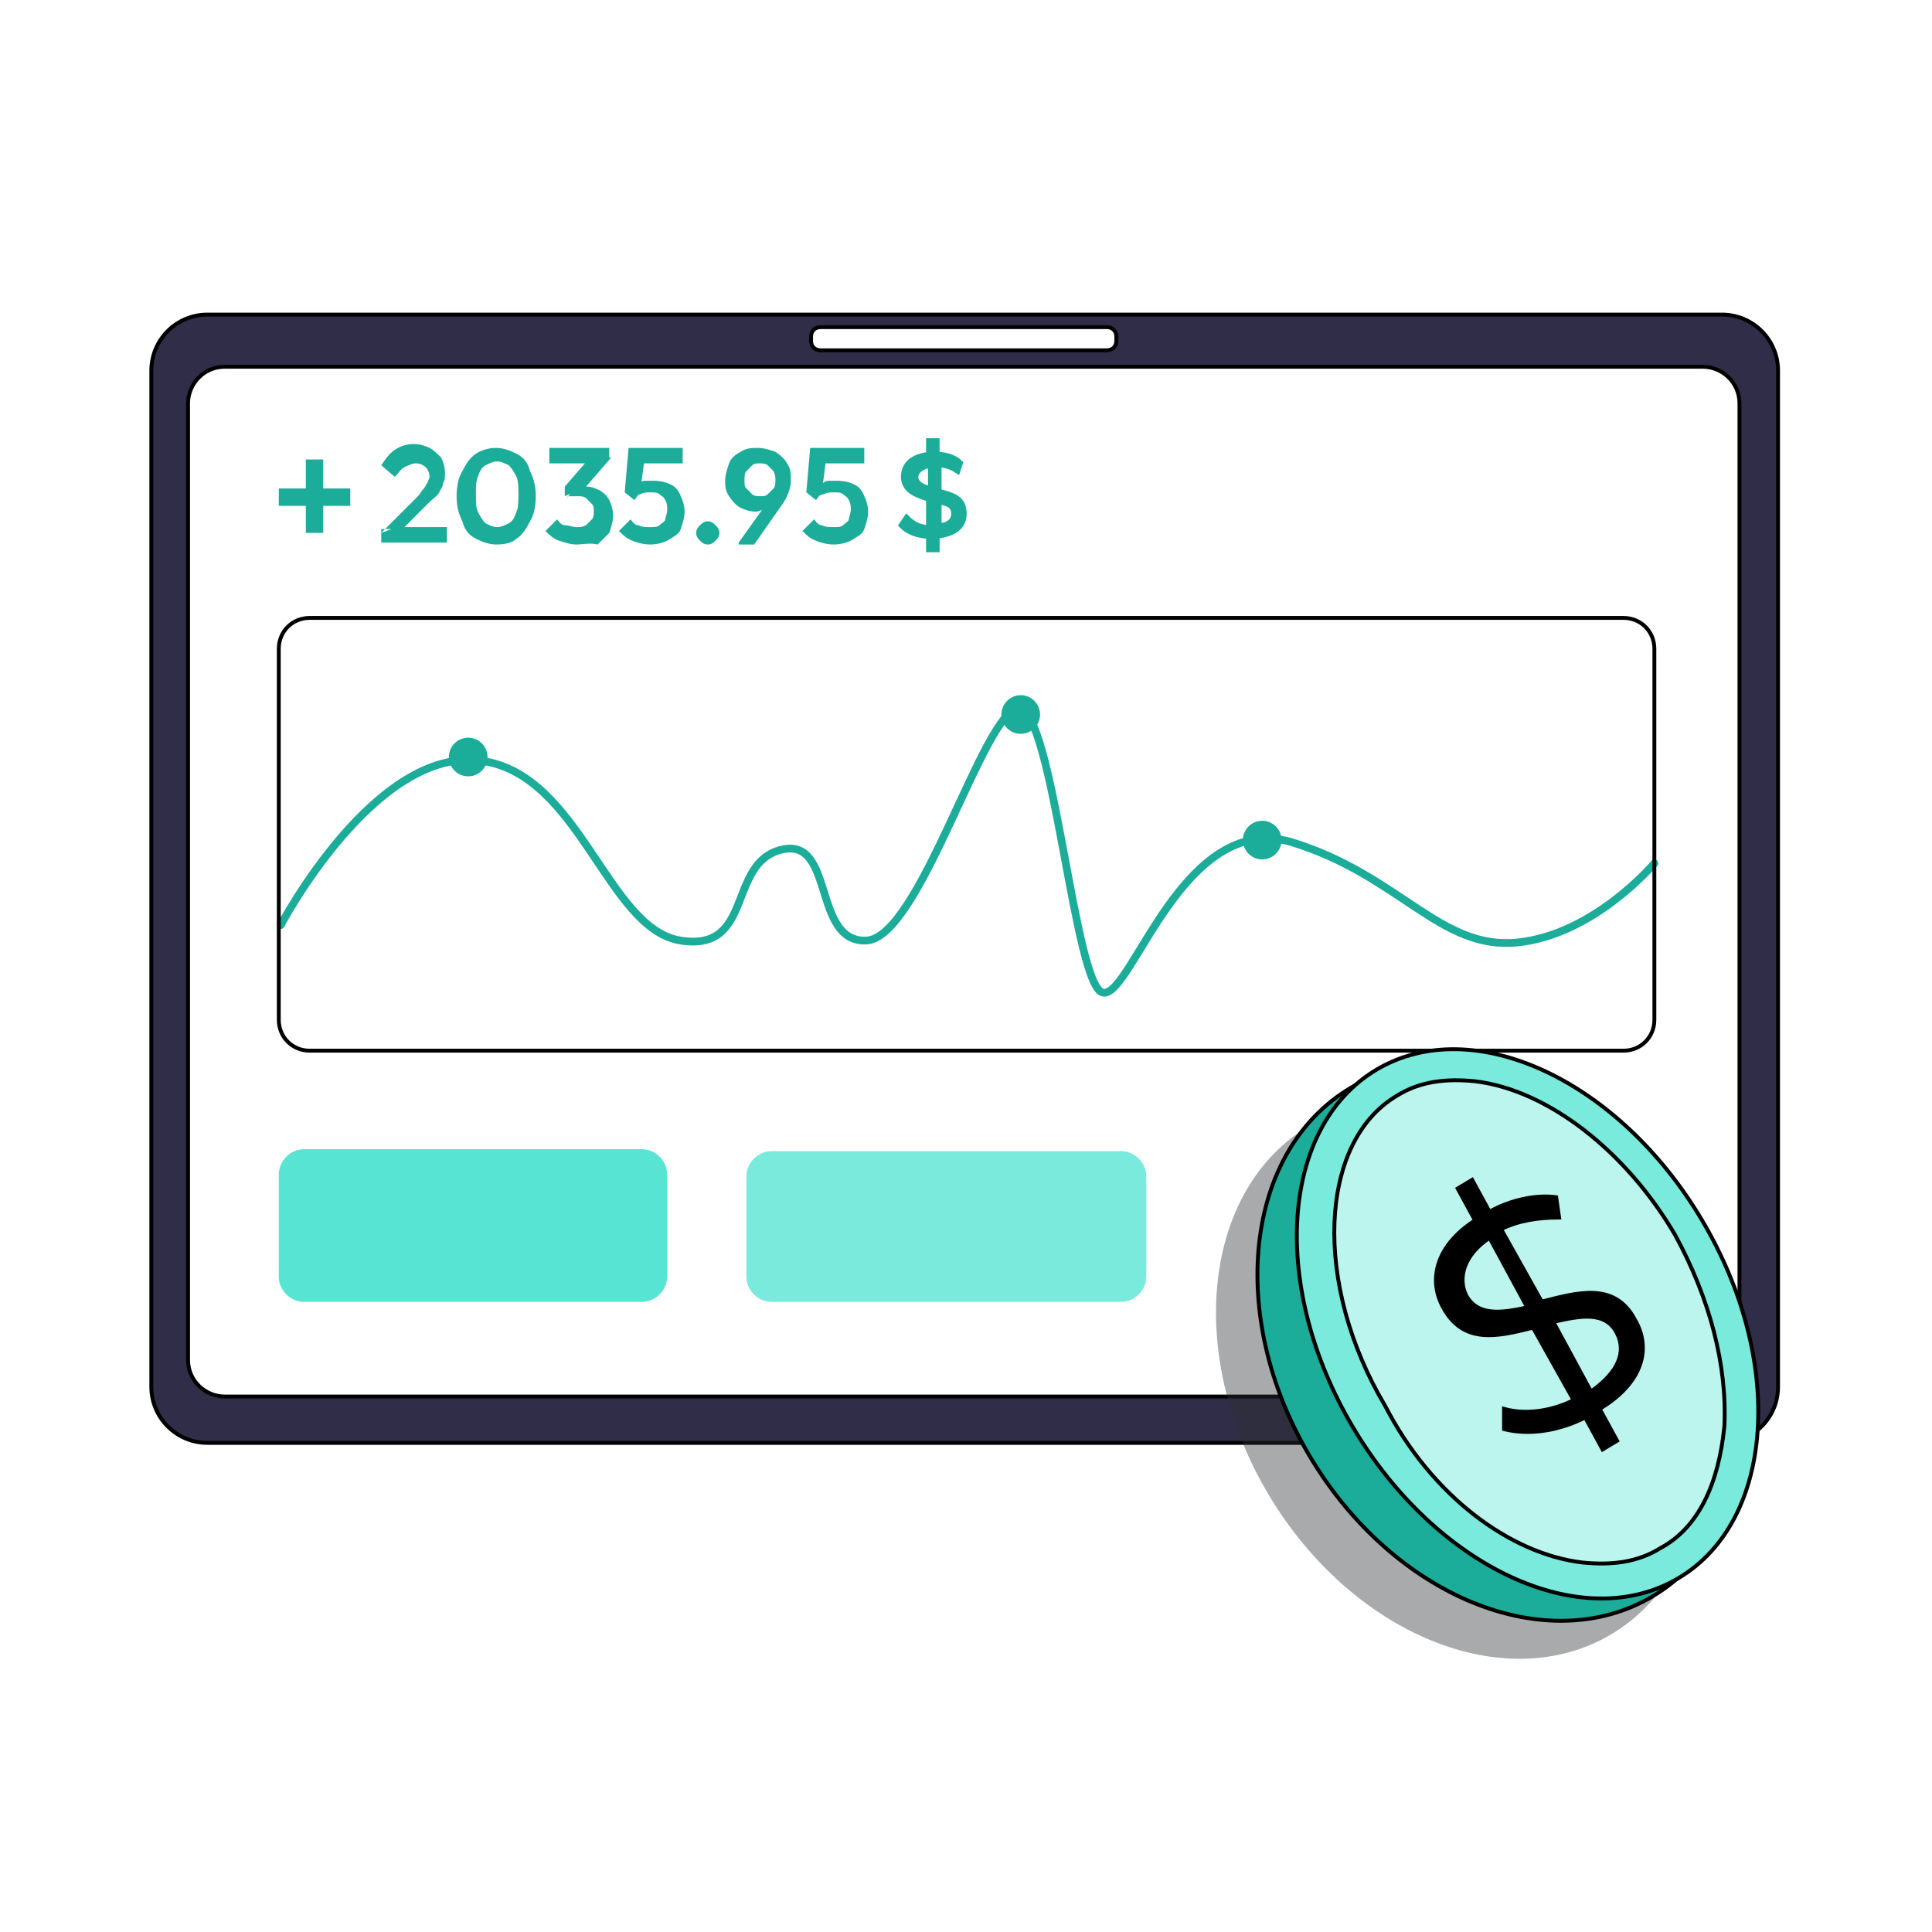 <svg width="100" height="100" viewBox="0 0 100 100" fill="none" xmlns="http://www.w3.org/2000/svg">
<rect width="100" height="100" fill="white"/>
<path d="M89.132 74.683H10.732C9.132 74.683 7.832 73.383 7.832 71.783V19.183C7.832 17.583 9.132 16.283 10.732 16.283H89.132C90.732 16.283 92.032 17.583 92.032 19.183V71.783C92.032 73.383 90.732 74.683 89.132 74.683Z" fill="#2F2D47" stroke="black" stroke-width="0.2" stroke-miterlimit="10"/>
<path d="M88.134 72.283H11.634C10.634 72.283 9.734 71.483 9.734 70.383V20.883C9.734 19.883 10.534 18.983 11.634 18.983H88.134C89.134 18.983 90.034 19.783 90.034 20.883V70.383C90.034 71.483 89.234 72.283 88.134 72.283Z" fill="white" stroke="black" stroke-width="0.2" stroke-miterlimit="10"/>
<path d="M57.281 18.132H42.48C42.181 18.132 41.98 17.932 41.98 17.632V17.432C41.98 17.132 42.181 16.932 42.48 16.932H57.281C57.581 16.932 57.781 17.132 57.781 17.432V17.632C57.781 17.932 57.581 18.132 57.281 18.132Z" fill="white" stroke="black" stroke-width="0.2" stroke-miterlimit="10"/>
<path d="M19.734 27.583L21.634 25.683C21.734 25.583 21.834 25.383 21.934 25.283C22.034 25.183 22.034 25.083 22.134 24.983C22.134 24.883 22.234 24.783 22.234 24.683C22.234 24.483 22.134 24.283 22.034 24.183C21.934 24.083 21.734 23.983 21.534 23.983C21.334 23.983 21.134 24.083 20.934 24.183C20.734 24.283 20.634 24.483 20.434 24.683L19.734 24.083C19.934 23.783 20.134 23.483 20.434 23.283C20.734 23.083 21.034 22.983 21.434 22.983C21.734 22.983 22.034 23.083 22.234 23.183C22.434 23.283 22.634 23.483 22.834 23.683C22.934 23.883 23.034 24.183 23.034 24.483C23.034 24.683 23.034 24.883 22.934 24.983C22.934 25.183 22.834 25.283 22.734 25.483C22.634 25.683 22.434 25.783 22.234 25.983L20.834 27.383H19.734V27.583ZM19.734 28.083V27.583L20.534 27.283H23.134V28.083H19.734Z" fill="#1BAC9A"/>
<path d="M25.733 28.184C25.333 28.184 25.033 28.084 24.633 27.884C24.233 27.684 24.033 27.384 23.933 26.984C23.733 26.584 23.633 26.184 23.633 25.684C23.633 25.184 23.733 24.684 23.933 24.384C24.133 23.984 24.333 23.684 24.633 23.484C24.933 23.284 25.333 23.184 25.633 23.184C26.033 23.184 26.333 23.284 26.733 23.484C27.133 23.684 27.333 23.984 27.433 24.384C27.633 24.784 27.733 25.184 27.733 25.684C27.733 26.184 27.633 26.684 27.433 26.984C27.233 27.384 27.033 27.684 26.733 27.884C26.533 28.084 26.133 28.184 25.733 28.184ZM25.733 27.284C25.933 27.284 26.133 27.184 26.333 27.084C26.533 26.984 26.633 26.784 26.733 26.484C26.833 26.284 26.833 25.884 26.833 25.584C26.833 25.284 26.833 24.884 26.733 24.684C26.633 24.484 26.533 24.284 26.333 24.084C26.133 23.984 25.933 23.884 25.733 23.884C25.533 23.884 25.333 23.984 25.133 24.084C24.933 24.184 24.833 24.384 24.733 24.684C24.633 24.884 24.633 25.284 24.633 25.584C24.633 25.984 24.633 26.284 24.733 26.484C24.833 26.684 24.933 26.884 25.133 27.084C25.333 27.184 25.533 27.284 25.733 27.284Z" fill="#1BAC9A"/>
<path d="M29.834 28.184C29.534 28.184 29.234 28.084 28.934 27.984C28.634 27.884 28.434 27.684 28.234 27.484L28.834 26.884C28.934 26.984 29.034 27.184 29.234 27.184C29.434 27.184 29.634 27.284 29.834 27.284C30.034 27.284 30.134 27.284 30.334 27.184C30.434 27.084 30.534 26.984 30.634 26.884C30.734 26.784 30.734 26.584 30.734 26.484C30.734 26.284 30.734 26.184 30.634 26.084C30.534 25.984 30.434 25.884 30.334 25.784C30.234 25.684 30.034 25.684 29.834 25.684C29.734 25.684 29.634 25.684 29.534 25.684C29.434 25.684 29.334 25.684 29.334 25.784L29.734 25.284C29.834 25.284 29.934 25.184 30.034 25.184C30.134 25.184 30.234 25.184 30.334 25.184C30.634 25.184 30.834 25.284 31.034 25.384C31.234 25.484 31.434 25.684 31.534 25.884C31.634 26.084 31.734 26.384 31.734 26.684C31.734 26.984 31.634 27.284 31.534 27.584C31.334 27.784 31.134 27.984 30.934 28.184C30.534 28.084 30.134 28.184 29.834 28.184ZM28.434 23.984V23.184H31.534V23.684L30.734 23.984H28.434ZM29.234 25.684V25.184L30.534 23.684H31.634L30.334 25.184L29.234 25.684Z" fill="#1BAC9A"/>
<path d="M33.635 28.184C33.335 28.184 32.935 28.084 32.735 27.984C32.435 27.884 32.235 27.684 32.035 27.484L32.635 26.884C32.735 26.984 32.835 27.184 33.035 27.184C33.235 27.284 33.435 27.284 33.635 27.284C33.835 27.284 34.035 27.284 34.135 27.184C34.235 27.084 34.435 26.984 34.435 26.884C34.435 26.784 34.535 26.584 34.535 26.384C34.535 26.184 34.535 26.084 34.435 25.884C34.335 25.684 34.235 25.684 34.135 25.584C34.035 25.484 33.835 25.484 33.635 25.484C33.435 25.484 33.335 25.484 33.135 25.584C33.035 25.584 32.835 25.684 32.735 25.784L32.835 25.184C32.935 25.084 33.035 24.984 33.135 24.984C33.235 24.884 33.335 24.884 33.435 24.884C33.535 24.884 33.735 24.884 33.835 24.884C34.235 24.884 34.535 24.984 34.735 25.084C34.935 25.184 35.135 25.384 35.235 25.684C35.335 25.884 35.435 26.184 35.435 26.484C35.435 26.784 35.335 27.084 35.235 27.384C35.135 27.684 34.835 27.784 34.535 27.984C34.335 28.084 34.035 28.184 33.635 28.184ZM32.835 25.884L32.335 25.484L32.535 23.184H33.435L33.135 25.484L32.835 25.884ZM32.735 23.984L32.635 23.184H35.335V23.984H32.735Z" fill="#1BAC9A"/>
<path d="M36.635 28.183C36.435 28.183 36.335 28.083 36.235 27.983C36.135 27.883 36.035 27.783 36.035 27.583C36.035 27.383 36.135 27.283 36.235 27.183C36.335 27.083 36.435 26.983 36.635 26.983C36.835 26.983 36.935 27.083 37.035 27.183C37.135 27.283 37.235 27.383 37.235 27.583C37.235 27.783 37.135 27.883 37.035 27.983C36.935 28.083 36.835 28.183 36.635 28.183Z" fill="#1BAC9A"/>
<path d="M38.235 28.084L39.735 25.984L40.035 25.884C39.935 25.984 39.935 26.084 39.835 26.184C39.735 26.284 39.635 26.284 39.535 26.384C39.435 26.384 39.235 26.484 39.135 26.484C38.835 26.484 38.535 26.384 38.335 26.284C38.135 26.184 37.935 25.984 37.735 25.684C37.535 25.384 37.535 25.184 37.535 24.884C37.535 24.584 37.635 24.284 37.735 23.984C37.835 23.684 38.135 23.484 38.335 23.384C38.635 23.184 38.935 23.184 39.235 23.184C39.535 23.184 39.835 23.284 40.135 23.384C40.435 23.584 40.635 23.784 40.735 23.984C40.935 24.284 40.935 24.484 40.935 24.884C40.935 25.284 40.735 25.784 40.435 26.184L39.035 28.184H38.235V28.084ZM39.335 25.684C39.535 25.684 39.635 25.684 39.735 25.584C39.835 25.484 39.935 25.384 40.035 25.284C40.135 25.184 40.135 24.984 40.135 24.884C40.135 24.684 40.135 24.584 40.035 24.384C39.935 24.284 39.835 24.184 39.735 24.084C39.635 23.984 39.435 23.984 39.335 23.984C39.135 23.984 39.035 23.984 38.935 24.084C38.835 24.184 38.735 24.284 38.635 24.384C38.535 24.484 38.535 24.684 38.535 24.884C38.535 25.084 38.535 25.184 38.635 25.284C38.735 25.384 38.835 25.484 38.935 25.584C39.035 25.684 39.235 25.684 39.335 25.684Z" fill="#1BAC9A"/>
<path d="M43.135 28.184C42.835 28.184 42.435 28.084 42.235 27.984C41.935 27.884 41.735 27.684 41.535 27.484L42.135 26.884C42.235 26.984 42.335 27.184 42.535 27.184C42.735 27.284 42.935 27.284 43.135 27.284C43.335 27.284 43.535 27.284 43.635 27.184C43.735 27.084 43.935 26.984 43.935 26.884C43.935 26.784 44.035 26.584 44.035 26.384C44.035 26.184 44.035 26.084 43.935 25.884C43.835 25.684 43.735 25.684 43.635 25.584C43.535 25.484 43.335 25.484 43.135 25.484C42.935 25.484 42.835 25.484 42.635 25.584C42.535 25.584 42.335 25.684 42.235 25.784L42.335 25.184C42.435 25.084 42.535 24.984 42.635 24.984C42.735 24.884 42.835 24.884 42.935 24.884C43.035 24.884 43.235 24.884 43.335 24.884C43.735 24.884 44.035 24.984 44.235 25.084C44.435 25.184 44.635 25.384 44.735 25.684C44.835 25.884 44.935 26.184 44.935 26.484C44.935 26.784 44.835 27.084 44.735 27.384C44.635 27.684 44.335 27.784 44.035 27.984C43.835 28.084 43.535 28.184 43.135 28.184ZM42.235 25.884L41.735 25.484L41.935 23.184H42.835L42.535 25.484L42.235 25.884ZM42.135 23.984L42.035 23.184H44.735V23.984H42.135Z" fill="#1BAC9A"/>
<path d="M14.531 47.883C14.531 47.883 19.431 38.583 24.931 39.383C30.031 40.083 31.431 48.083 35.231 48.683C39.031 49.283 37.631 44.683 40.431 43.983C43.231 43.283 42.031 48.783 44.831 48.683C47.631 48.583 50.931 36.683 52.731 36.683C54.531 36.683 55.631 51.383 57.131 51.383C58.631 51.483 61.231 41.983 66.831 43.583C72.431 45.283 74.531 49.183 78.531 48.783C82.531 48.383 85.631 44.683 85.631 44.683" stroke="#1BAC9A" stroke-width="0.4" stroke-miterlimit="10" stroke-linecap="round" stroke-linejoin="round"/>
<path d="M84.03 54.383H16.03C15.13 54.383 14.43 53.683 14.43 52.783V33.583C14.43 32.683 15.13 31.983 16.03 31.983H84.03C84.93 31.983 85.63 32.683 85.63 33.583V52.783C85.63 53.683 84.93 54.383 84.03 54.383Z" stroke="black" stroke-width="0.2" stroke-miterlimit="10"/>
<path d="M48.434 27.683V28.383H48.134V27.683C47.534 27.683 47.034 27.483 46.734 27.183L46.934 26.883C47.234 27.183 47.634 27.383 48.134 27.383V25.783C47.534 25.583 46.834 25.383 46.834 24.683C46.834 24.083 47.234 23.683 48.134 23.583V22.883H48.434V23.583C48.834 23.583 49.334 23.683 49.634 23.983L49.534 24.283C49.234 24.083 48.834 23.983 48.534 23.983V25.483C49.234 25.683 49.834 25.783 49.834 26.583C49.834 27.183 49.434 27.583 48.434 27.683ZM48.234 25.383V23.983C47.634 24.083 47.334 24.383 47.334 24.683C47.334 25.083 47.734 25.283 48.234 25.383ZM49.434 26.583C49.434 26.083 49.034 25.983 48.534 25.883V27.283C49.134 27.283 49.434 26.983 49.434 26.583Z" fill="#1BAC9A" stroke="#1BAC9A" stroke-width="0.4" stroke-miterlimit="10"/>
<path d="M24.234 40.183C24.787 40.183 25.234 39.735 25.234 39.183C25.234 38.631 24.787 38.183 24.234 38.183C23.682 38.183 23.234 38.631 23.234 39.183C23.234 39.735 23.682 40.183 24.234 40.183Z" fill="#1BAC9A"/>
<path d="M52.832 37.983C53.384 37.983 53.832 37.536 53.832 36.983C53.832 36.431 53.384 35.983 52.832 35.983C52.28 35.983 51.832 36.431 51.832 36.983C51.832 37.536 52.28 37.983 52.832 37.983Z" fill="#1BAC9A"/>
<path d="M65.332 44.483C65.884 44.483 66.332 44.036 66.332 43.483C66.332 42.931 65.884 42.483 65.332 42.483C64.78 42.483 64.332 42.931 64.332 43.483C64.332 44.036 64.78 44.483 65.332 44.483Z" fill="#1BAC9A"/>
<path d="M14.43 26.183V25.283H18.13V26.183H14.43ZM15.83 23.783H16.73V27.583H15.83V23.783Z" fill="#1BAC9A"/>
<path d="M33.23 67.383H15.73C15.03 67.383 14.43 66.783 14.43 66.083V60.783C14.43 60.083 15.03 59.483 15.73 59.483H33.23C33.93 59.483 34.53 60.083 34.53 60.783V66.083C34.53 66.783 33.93 67.383 33.23 67.383Z" fill="#57E4D3"/>
<path d="M58.033 67.383H39.933C39.233 67.383 38.633 66.783 38.633 66.083V60.883C38.633 60.183 39.233 59.583 39.933 59.583H58.033C58.733 59.583 59.333 60.183 59.333 60.883V66.083C59.333 66.783 58.733 67.383 58.033 67.383Z" fill="#79EADC"/>
<path opacity="0.41" d="M83.391 84.595C88.878 81.338 89.829 72.805 85.514 65.537C81.2 58.268 73.254 55.016 67.767 58.273C62.28 61.53 61.33 70.062 65.644 77.331C69.958 84.599 77.904 87.852 83.391 84.595Z" fill="#2E2F35"/>
<path d="M85.535 82.628C91.022 79.371 91.973 70.839 87.659 63.57C83.344 56.302 75.399 53.05 69.912 56.306C64.425 59.563 63.474 68.096 67.788 75.365C72.103 82.633 80.048 85.885 85.535 82.628Z" fill="#1BAC9A" stroke="black" stroke-width="0.2" stroke-miterlimit="10"/>
<path d="M86.878 81.683C91.866 78.722 92.413 70.43 88.098 63.161C83.784 55.892 76.243 52.4 71.255 55.361C66.266 58.322 65.72 66.615 70.034 73.883C74.349 81.152 81.89 84.644 86.878 81.683Z" fill="#79EADC" stroke="black" stroke-width="0.2" stroke-miterlimit="10"/>
<path d="M81.902 80.875C83.402 81.025 84.752 80.875 85.953 80.124C87.904 79.074 88.954 76.823 89.254 73.822C89.404 70.671 88.504 67.22 86.703 63.919C84.152 59.568 80.101 56.416 76.35 55.966C74.849 55.816 73.499 55.966 72.298 56.717C68.247 59.117 67.947 66.47 71.698 72.772C74.099 77.424 78.15 80.425 81.902 80.875Z" fill="#BCF4EE" stroke="black" stroke-width="0.2" stroke-miterlimit="10"/>
<path d="M82.8 72.922L83.7 74.572L82.95 75.023L82.05 73.372C80.549 74.122 79.049 74.272 77.848 73.972V72.922C78.899 73.222 80.249 73.072 81.45 72.472L79.349 68.721C77.548 69.171 75.748 69.621 74.697 67.67C73.947 66.32 74.247 64.519 76.348 63.169L75.448 61.518L76.198 61.068L77.098 62.718C78.148 62.118 79.499 61.818 80.549 61.968L80.699 63.019C79.649 63.019 78.599 63.169 77.698 63.619L79.799 67.37C81.6 66.92 83.55 66.32 84.601 68.27C85.501 69.771 85.051 71.571 82.8 72.922ZM79.049 67.67L77.098 64.069C75.748 64.969 75.448 66.17 75.898 67.07C76.498 68.12 77.698 67.97 79.049 67.67ZM83.7 69.021C83.1 67.82 81.75 68.12 80.399 68.42L82.35 72.022C83.85 70.971 84.15 69.921 83.7 69.021Z" fill="black" stroke="black" stroke-width="0.2" stroke-miterlimit="10"/>
</svg>
